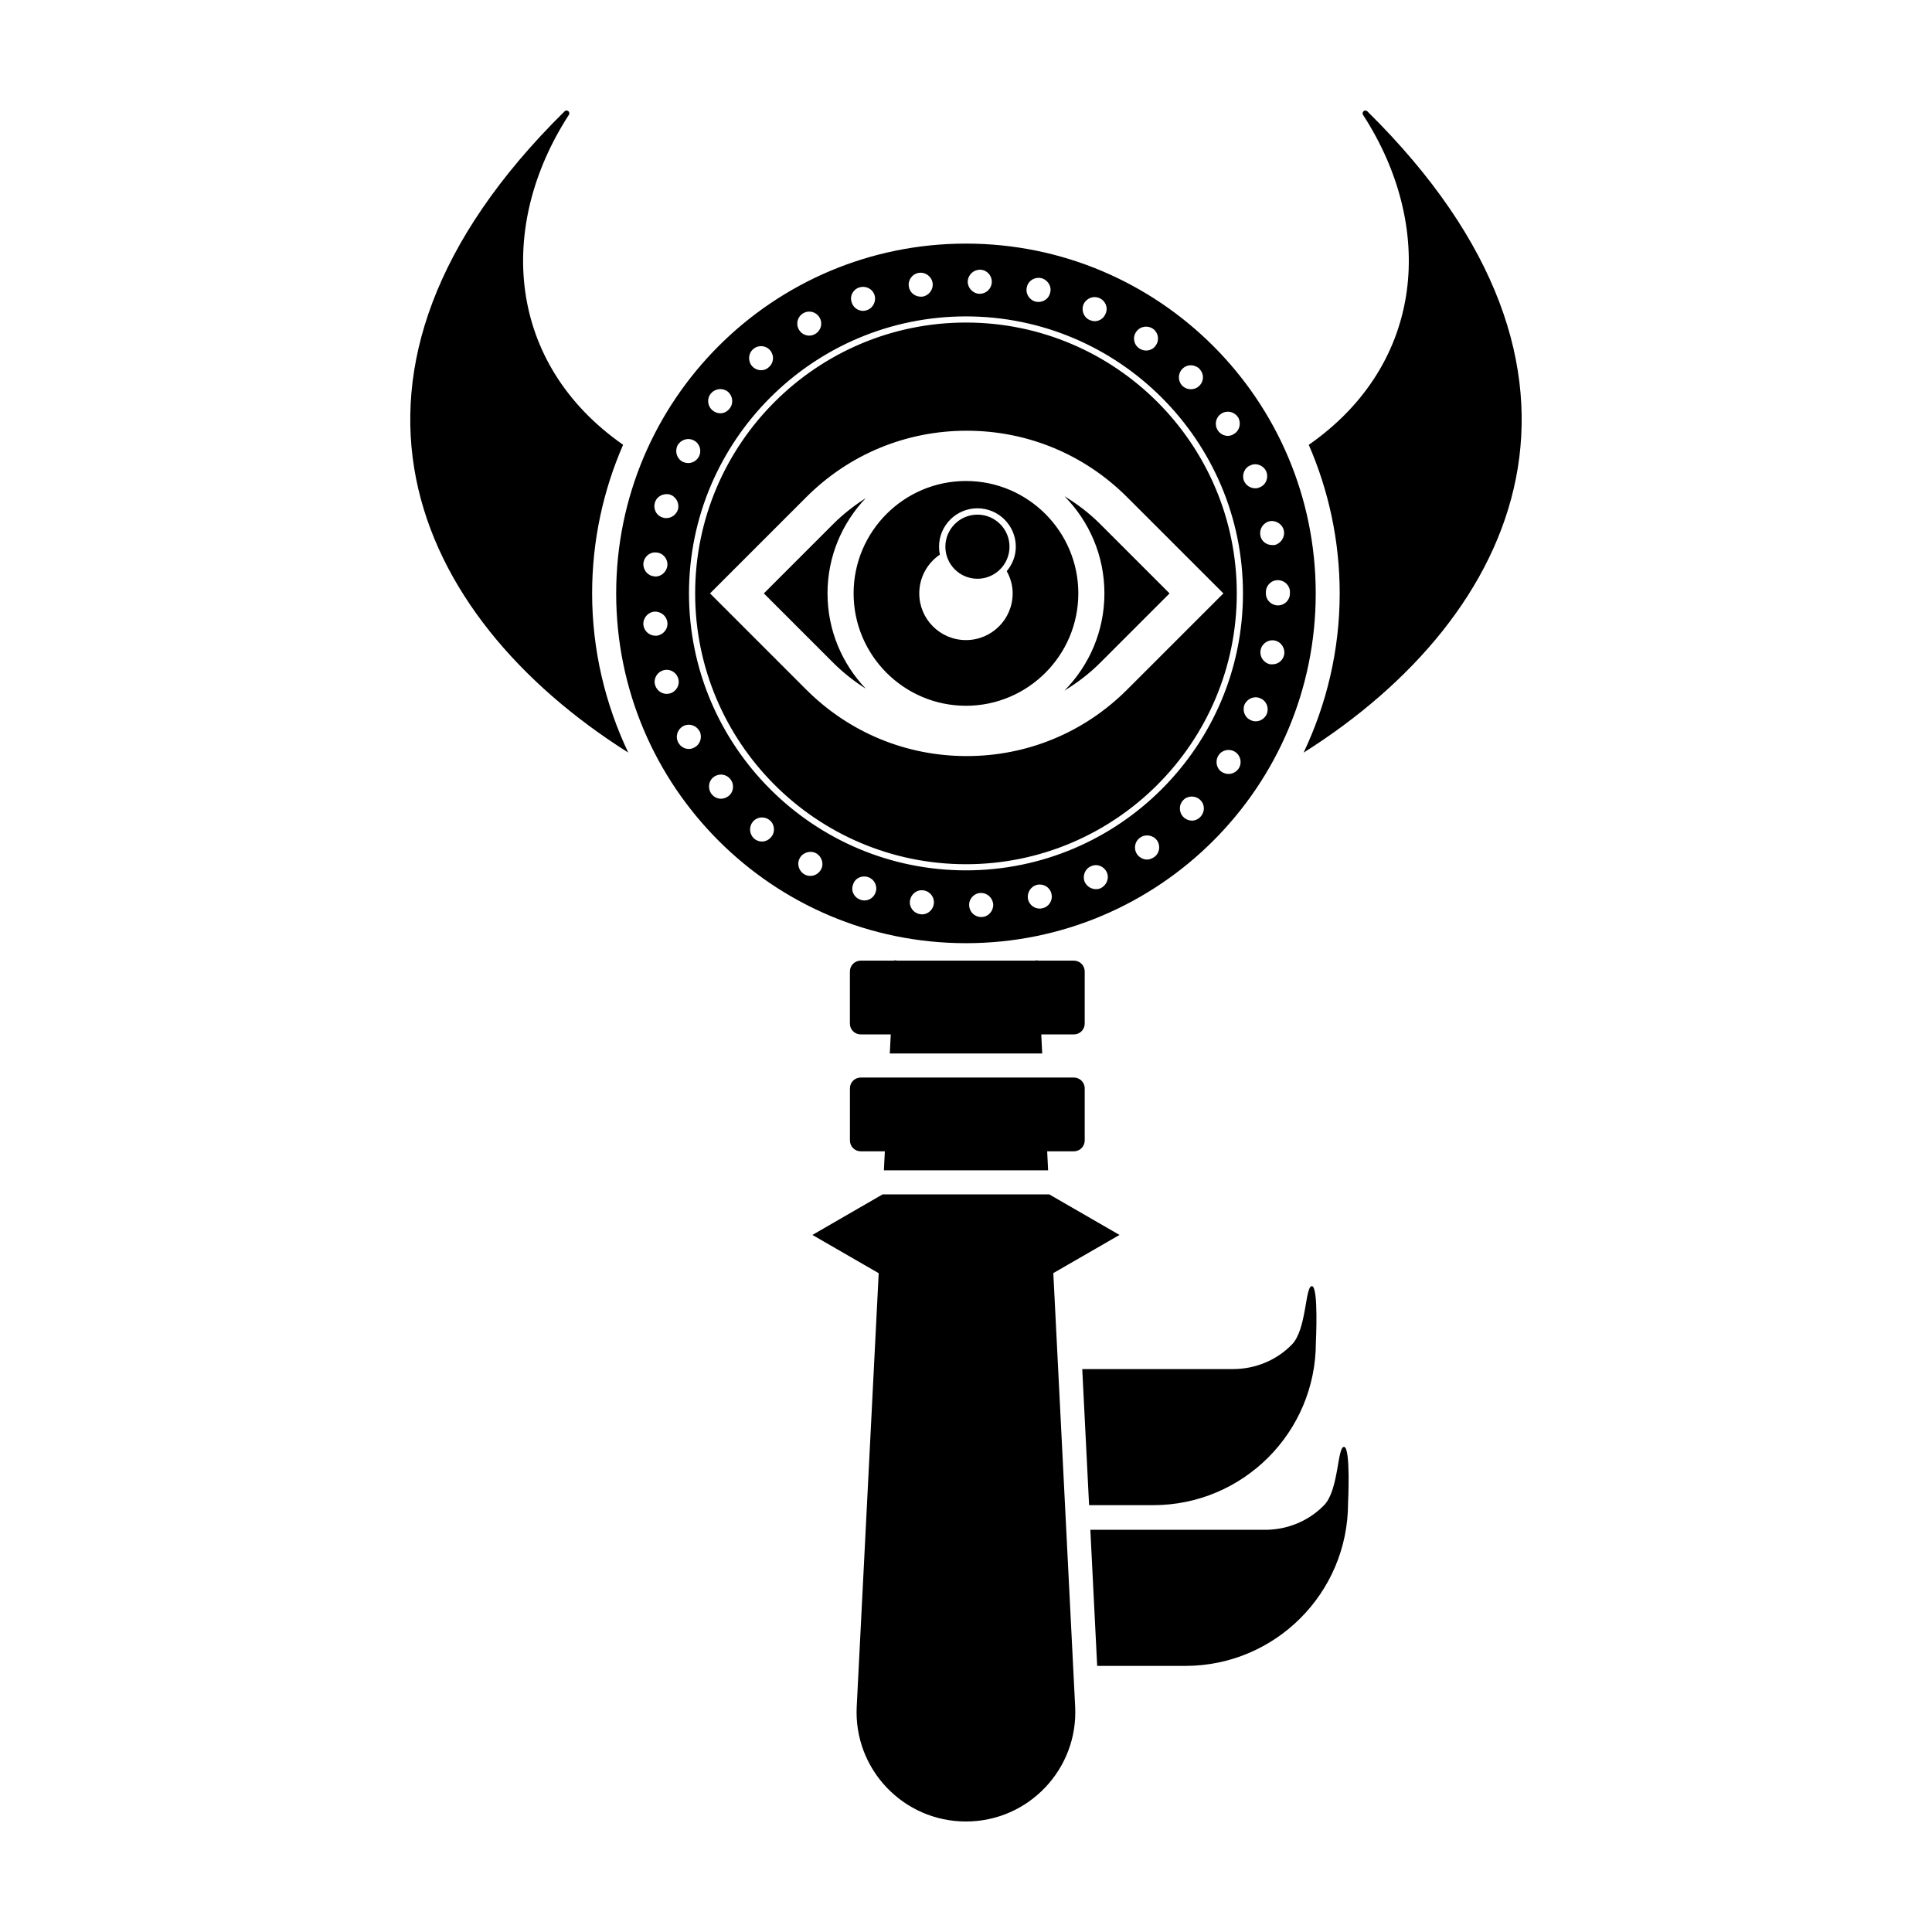 <?xml version="1.0" encoding="UTF-8"?>
<!-- Uploaded to: ICON Repo, www.svgrepo.com, Generator: ICON Repo Mixer Tools -->
<svg fill="#000000" width="800px" height="800px" version="1.1" viewBox="144 144 512 512" xmlns="http://www.w3.org/2000/svg">
 <path d="m431.46 401.45c0-1.586-1.285-2.871-2.871-2.871h-9.629v-0.102c-0.238 0.047-0.469 0.055-0.707 0.102h-36.508c-0.227-0.039-0.465-0.055-0.691-0.102l-0.004 0.102h-8.949c-1.586 0-2.871 1.285-2.871 2.871v13.816c0 1.586 1.285 2.867 2.871 2.867h7.961l-0.258 5.047h40.391l-0.25-5.047h8.641c1.586 0 2.871-1.281 2.871-2.867zm0 44.789v-13.809c0-1.586-1.285-2.871-2.871-2.871h-8.07l-41.031-0.004h-7.379c-1.586 0-2.871 1.285-2.871 2.871v13.809c0 1.586 1.285 2.875 2.871 2.875h6.387l-0.258 5.043h43.523l-0.25-5.043h7.074c1.594 0.004 2.875-1.285 2.875-2.871zm4.113-163.35c-2.883-2.883-6.086-5.32-9.48-7.387 6.543 6.629 10.59 15.723 10.59 25.754s-4.051 19.129-10.594 25.762c3.402-2.066 6.606-4.504 9.488-7.391l18.367-18.367zm-62.145-6.871c-3.082 1.961-5.984 4.231-8.629 6.871l-18.367 18.367 18.367 18.367c2.644 2.641 5.551 4.918 8.637 6.879-6.262-6.586-10.137-15.461-10.137-25.246-0.004-9.781 3.867-18.66 10.129-25.238zm29.602 4.367c-4.68 0-8.496 3.812-8.496 8.496 0 4.68 3.809 8.496 8.496 8.496 4.691 0 8.5-3.809 8.5-8.496s-3.812-8.496-8.5-8.496zm-3.035-8.914c-16.418 0-29.781 13.355-29.781 29.781 0 16.418 13.359 29.785 29.781 29.785 16.418 0 29.773-13.367 29.773-29.785 0-16.418-13.355-29.781-29.773-29.781zm12.371 29.785c0 6.832-5.543 12.375-12.375 12.375-6.836 0-12.375-5.543-12.375-12.375 0-4.277 2.168-8.047 5.461-10.27-0.145-0.68-0.223-1.387-0.223-2.106 0-5.606 4.566-10.176 10.172-10.176s10.176 4.566 10.176 10.176c0 2.473-0.926 4.715-2.402 6.481 0.973 1.762 1.566 3.75 1.566 5.894zm80.316 0c0-51.195-41.496-92.699-92.688-92.699-51.203 0-92.699 41.504-92.699 92.699-0.004 51.199 41.496 92.699 92.699 92.699 51.191 0 92.688-41.5 92.688-92.699zm-88.531 85.766h-0.121c-1.723 0-3.125-1.336-3.188-3.059-0.125-1.719 1.273-3.25 2.992-3.316 1.785-0.066 3.254 1.273 3.379 3.059 0.059 1.723-1.281 3.254-3.062 3.316zm16.188-2.352c-0.262 0.059-0.508 0.121-0.762 0.121-1.465 0-2.746-0.953-3.125-2.418-0.383-1.719 0.641-3.441 2.363-3.883 1.723-0.383 3.441 0.637 3.824 2.359 0.438 1.711-0.645 3.438-2.301 3.82zm15.355-5.293c-0.379 0.191-0.832 0.258-1.273 0.258-1.211 0-2.352-0.707-2.934-1.848-0.695-1.594 0-3.508 1.594-4.203 1.594-0.766 3.445-0.066 4.207 1.531 0.762 1.59-0.004 3.496-1.594 4.262zm14.152-8.223c-0.582 0.387-1.219 0.637-1.855 0.637-1.02 0-1.977-0.508-2.613-1.34-1.023-1.473-0.707-3.441 0.762-4.457 1.402-1.023 3.445-0.699 4.465 0.699 1.023 1.465 0.707 3.445-0.758 4.461zm12.293-10.703c-0.637 0.699-1.461 1.023-2.293 1.023-0.762 0-1.594-0.324-2.168-0.898-1.281-1.211-1.344-3.25-0.121-4.519 1.203-1.273 3.25-1.273 4.519-0.059 1.27 1.203 1.27 3.176 0.062 4.453zm10.137-12.809c-0.641 0.957-1.656 1.465-2.742 1.465-0.574 0-1.152-0.195-1.719-0.508-1.473-0.957-1.848-2.934-0.902-4.398 0.902-1.465 2.867-1.91 4.398-0.953 1.469 0.953 1.914 2.93 0.965 4.394zm7.449-14.465c-0.516 1.215-1.723 1.98-2.934 1.98-0.441 0-0.828-0.07-1.203-0.258-1.664-0.641-2.422-2.488-1.789-4.144 0.707-1.594 2.555-2.418 4.137-1.723 1.664 0.641 2.426 2.488 1.789 4.144zm1.473-13.129h-0.578c-1.785-0.383-2.863-2.039-2.543-3.762 0.316-1.719 1.969-2.867 3.688-2.551 1.723 0.316 2.871 2.039 2.555 3.758-0.32 1.539-1.594 2.555-3.121 2.555zm4.648-19.18v0.195 0.191c0 1.785-1.402 3.184-3.188 3.184-1.723 0-3.184-1.402-3.184-3.184v-0.191-0.125c0-1.785 1.395-3.188 3.184-3.188 1.723-0.004 3.188 1.395 3.188 3.117zm-1.598-16.188c0.316 1.723-0.828 3.379-2.484 3.762h-0.641c-1.527 0-2.867-1.023-3.117-2.551-0.316-1.719 0.766-3.379 2.484-3.762 1.715-0.309 3.438 0.832 3.758 2.551zm-8.789-17.395c1.586-0.699 3.496 0.125 4.137 1.723 0.641 1.656-0.121 3.508-1.785 4.144-0.379 0.188-0.762 0.25-1.145 0.25-1.281 0-2.484-0.762-3.004-1.977-0.629-1.652 0.133-3.504 1.797-4.141zm-7.84-13.633c1.531-1.02 3.445-0.574 4.465 0.891 0.887 1.465 0.508 3.441-0.957 4.394-0.57 0.383-1.145 0.578-1.723 0.578-1.082 0-2.102-0.578-2.672-1.465-0.957-1.469-0.578-3.441 0.887-4.398zm-10.203-11.98c1.281-1.215 3.254-1.148 4.523 0.125h-0.059c1.273 1.273 1.203 3.254-0.066 4.457-0.641 0.641-1.402 0.898-2.238 0.898-0.82 0-1.648-0.324-2.289-0.957-1.199-1.277-1.141-3.316 0.129-4.523zm-12.297-9.75c1.023-1.465 3.004-1.785 4.469-0.766 1.402 1.023 1.723 2.992 0.699 4.398-0.57 0.891-1.586 1.34-2.543 1.34-0.641 0-1.281-0.191-1.848-0.574-1.473-1.023-1.797-2.992-0.777-4.398zm-13.949-7.324c0.762-1.594 2.609-2.297 4.207-1.594 1.656 0.766 2.352 2.609 1.586 4.203-0.508 1.211-1.652 1.91-2.867 1.91-0.441 0-0.891-0.133-1.34-0.316-1.586-0.703-2.281-2.613-1.586-4.203zm-15.039-4.527c0.379-1.723 2.102-2.742 3.824-2.359 1.723 0.441 2.805 2.168 2.359 3.824-0.312 1.527-1.652 2.484-3.117 2.484-0.195 0-0.449-0.066-0.699-0.066-1.73-0.441-2.812-2.164-2.367-3.883zm-12.301-4.59c1.723 0.066 3.059 1.531 3.004 3.316-0.07 1.719-1.465 3.055-3.188 3.055h-0.125c-1.723-0.059-3.125-1.594-3.059-3.309 0.125-1.785 1.586-3.125 3.367-3.062zm-16.312 0.828c1.723-0.258 3.379 0.957 3.633 2.68 0.25 1.715-0.957 3.371-2.742 3.629h-0.441c-1.531 0-2.934-1.148-3.125-2.742-0.25-1.719 0.957-3.316 2.676-3.566zm-15.863 3.891c1.656-0.574 3.5 0.258 4.074 1.91 0.578 1.664-0.312 3.508-1.977 4.082-0.316 0.125-0.699 0.191-1.02 0.191-1.34 0-2.551-0.832-2.996-2.168-0.633-1.664 0.258-3.449 1.918-4.016zm-14.789 6.816c1.531-0.891 3.445-0.383 4.332 1.152 0.891 1.527 0.383 3.438-1.148 4.328-0.516 0.316-1.082 0.449-1.594 0.449-1.082 0-2.168-0.578-2.734-1.594-0.891-1.531-0.375-3.445 1.145-4.336zm-13.25 9.496c1.34-1.148 3.316-1.023 4.465 0.316 1.148 1.336 1.023 3.316-0.316 4.457-0.578 0.574-1.336 0.832-2.039 0.832-0.891 0-1.785-0.383-2.418-1.082-1.156-1.34-1.031-3.379 0.309-4.523zm-11.277 11.848c1.09-1.402 3.125-1.656 4.523-0.574 1.34 1.082 1.594 3.125 0.508 4.465-0.637 0.828-1.531 1.273-2.484 1.273-0.707 0-1.402-0.258-1.98-0.707-1.395-1.082-1.652-3.117-0.566-4.457zm-8.797 13.699c0.832-1.527 2.742-2.168 4.336-1.34 1.527 0.766 2.168 2.676 1.34 4.273-0.574 1.082-1.656 1.719-2.805 1.719-0.508 0-1.02-0.125-1.465-0.316-1.594-0.828-2.168-2.738-1.406-4.336zm-5.988 15.164c0.441-1.652 2.227-2.609 3.949-2.168 1.652 0.516 2.613 2.297 2.168 3.953-0.441 1.395-1.723 2.293-3.059 2.293-0.316 0-0.637 0-0.891-0.125-1.723-0.441-2.676-2.231-2.168-3.953zm0.383 13.195c1.785 0.125 3.059 1.656 2.934 3.441-0.188 1.656-1.594 2.938-3.184 2.938-0.125 0-0.191-0.066-0.316-0.066-1.719-0.125-2.996-1.719-2.867-3.441 0.188-1.785 1.719-3.062 3.434-2.871zm-3.438 19.18c-0.133-1.785 1.148-3.309 2.867-3.5 1.785-0.125 3.316 1.145 3.5 2.867 0.195 1.789-1.148 3.316-2.867 3.508h-0.316c-1.594-0.008-2.992-1.215-3.184-2.875zm7.07 18.164c-0.258 0.059-0.574 0.125-0.887 0.125-1.34 0-2.621-0.891-3.059-2.297-0.516-1.656 0.441-3.441 2.168-3.949 1.652-0.508 3.441 0.449 3.949 2.172 0.504 1.656-0.453 3.434-2.172 3.949zm6.434 14.332c-0.449 0.258-0.953 0.387-1.465 0.387-1.148 0-2.231-0.641-2.805-1.723-0.832-1.594-0.195-3.508 1.34-4.336 1.594-0.828 3.508-0.188 4.332 1.406v-0.066c0.766 1.598 0.195 3.508-1.402 4.332zm9.051 12.879c-0.574 0.441-1.273 0.699-1.98 0.699-0.953 0-1.848-0.441-2.484-1.215-1.082-1.402-0.887-3.441 0.516-4.519 1.402-1.082 3.375-0.832 4.457 0.57 1.082 1.336 0.898 3.383-0.508 4.465zm11.277 10.891c-0.641 0.766-1.531 1.152-2.418 1.152-0.707 0-1.465-0.258-2.039-0.766-1.34-1.215-1.465-3.184-0.316-4.523s3.117-1.465 4.465-0.324c1.332 1.148 1.461 3.188 0.309 4.461zm13.191 8.668c-0.637 1.023-1.652 1.594-2.801 1.594-0.508 0-1.082-0.125-1.594-0.441-1.465-0.891-2.039-2.805-1.148-4.332 0.887-1.527 2.867-2.035 4.332-1.211 1.527 0.887 2.109 2.863 1.211 4.391zm14.531 5.93c-0.441 1.34-1.656 2.168-2.992 2.168-0.383 0-0.699-0.059-1.082-0.188h0.066c-1.723-0.578-2.613-2.359-1.977-4.019 0.508-1.719 2.352-2.543 4.012-1.969 1.648 0.566 2.539 2.348 1.973 4.008zm12.293 5.859c-0.188 0-0.316-0.059-0.508-0.059-1.719-0.25-2.938-1.848-2.68-3.566 0.258-1.785 1.848-2.992 3.566-2.742 1.785 0.258 2.996 1.848 2.742 3.633-0.25 1.586-1.586 2.734-3.121 2.734zm-61.758-85.066c0-40.477 32.93-73.406 73.406-73.406 40.473 0 73.406 32.93 73.406 73.406 0 40.473-32.934 73.398-73.406 73.398-40.477 0.004-73.406-32.926-73.406-73.398zm73.406-71.777c-39.574 0-71.773 32.199-71.773 71.777 0 39.57 32.199 71.773 71.773 71.773s71.766-32.203 71.766-71.773c0-39.578-32.191-71.777-71.766-71.777zm42.715 97.273c-11.355 11.359-26.453 17.617-42.523 17.617-16.062 0-31.164-6.258-42.523-17.617l-25.496-25.496 25.496-25.496c11.355-11.359 26.453-17.613 42.523-17.613 16.066 0 31.164 6.254 42.523 17.613l25.504 25.496zm63.652-153.24c-0.641-0.629-1.617 0.191-1.133 0.945 19.125 29.512 16.555 65.844-14.391 87.43 5.25 12.078 8.195 25.383 8.195 39.367 0 15.109-3.496 29.379-9.562 42.203 57.457-36.25 86.941-100.88 16.891-169.95zm-197.23 88.359c-30.934-21.59-33.504-57.906-14.379-87.422 0.488-0.75-0.492-1.57-1.133-0.945-70.031 69.059-40.57 133.68 16.867 169.93-6.07-12.82-9.566-27.086-9.566-42.188 0-13.984 2.949-27.293 8.211-39.375zm131.55 209.4-18.59-10.73-0.004-0.012h-44.199l-18.59 10.742 17.566 10.141-5.824 114.85c-0.848 16.57 12.355 30.453 28.941 30.453 16.586 0 29.785-13.887 28.949-30.449l-5.789-114.88zm52.039 28.473s0.75-14.906-1.066-14.906c-1.809 0-1.352 11.602-5.359 15.547-3.949 4.019-9.496 6.434-15.547 6.434h-39.941l1.812 36.066h16.969c23.828 0 43.133-19.301 43.133-43.141zm2.09 43.238c-3.949 4.012-9.496 6.434-15.547 6.434h-46.309l1.809 36.066h23.348c23.824 0 43.137-19.305 43.137-43.141 0 0 0.742-14.906-1.074-14.906-1.809-0.004-1.355 11.602-5.363 15.547z"/>
</svg>